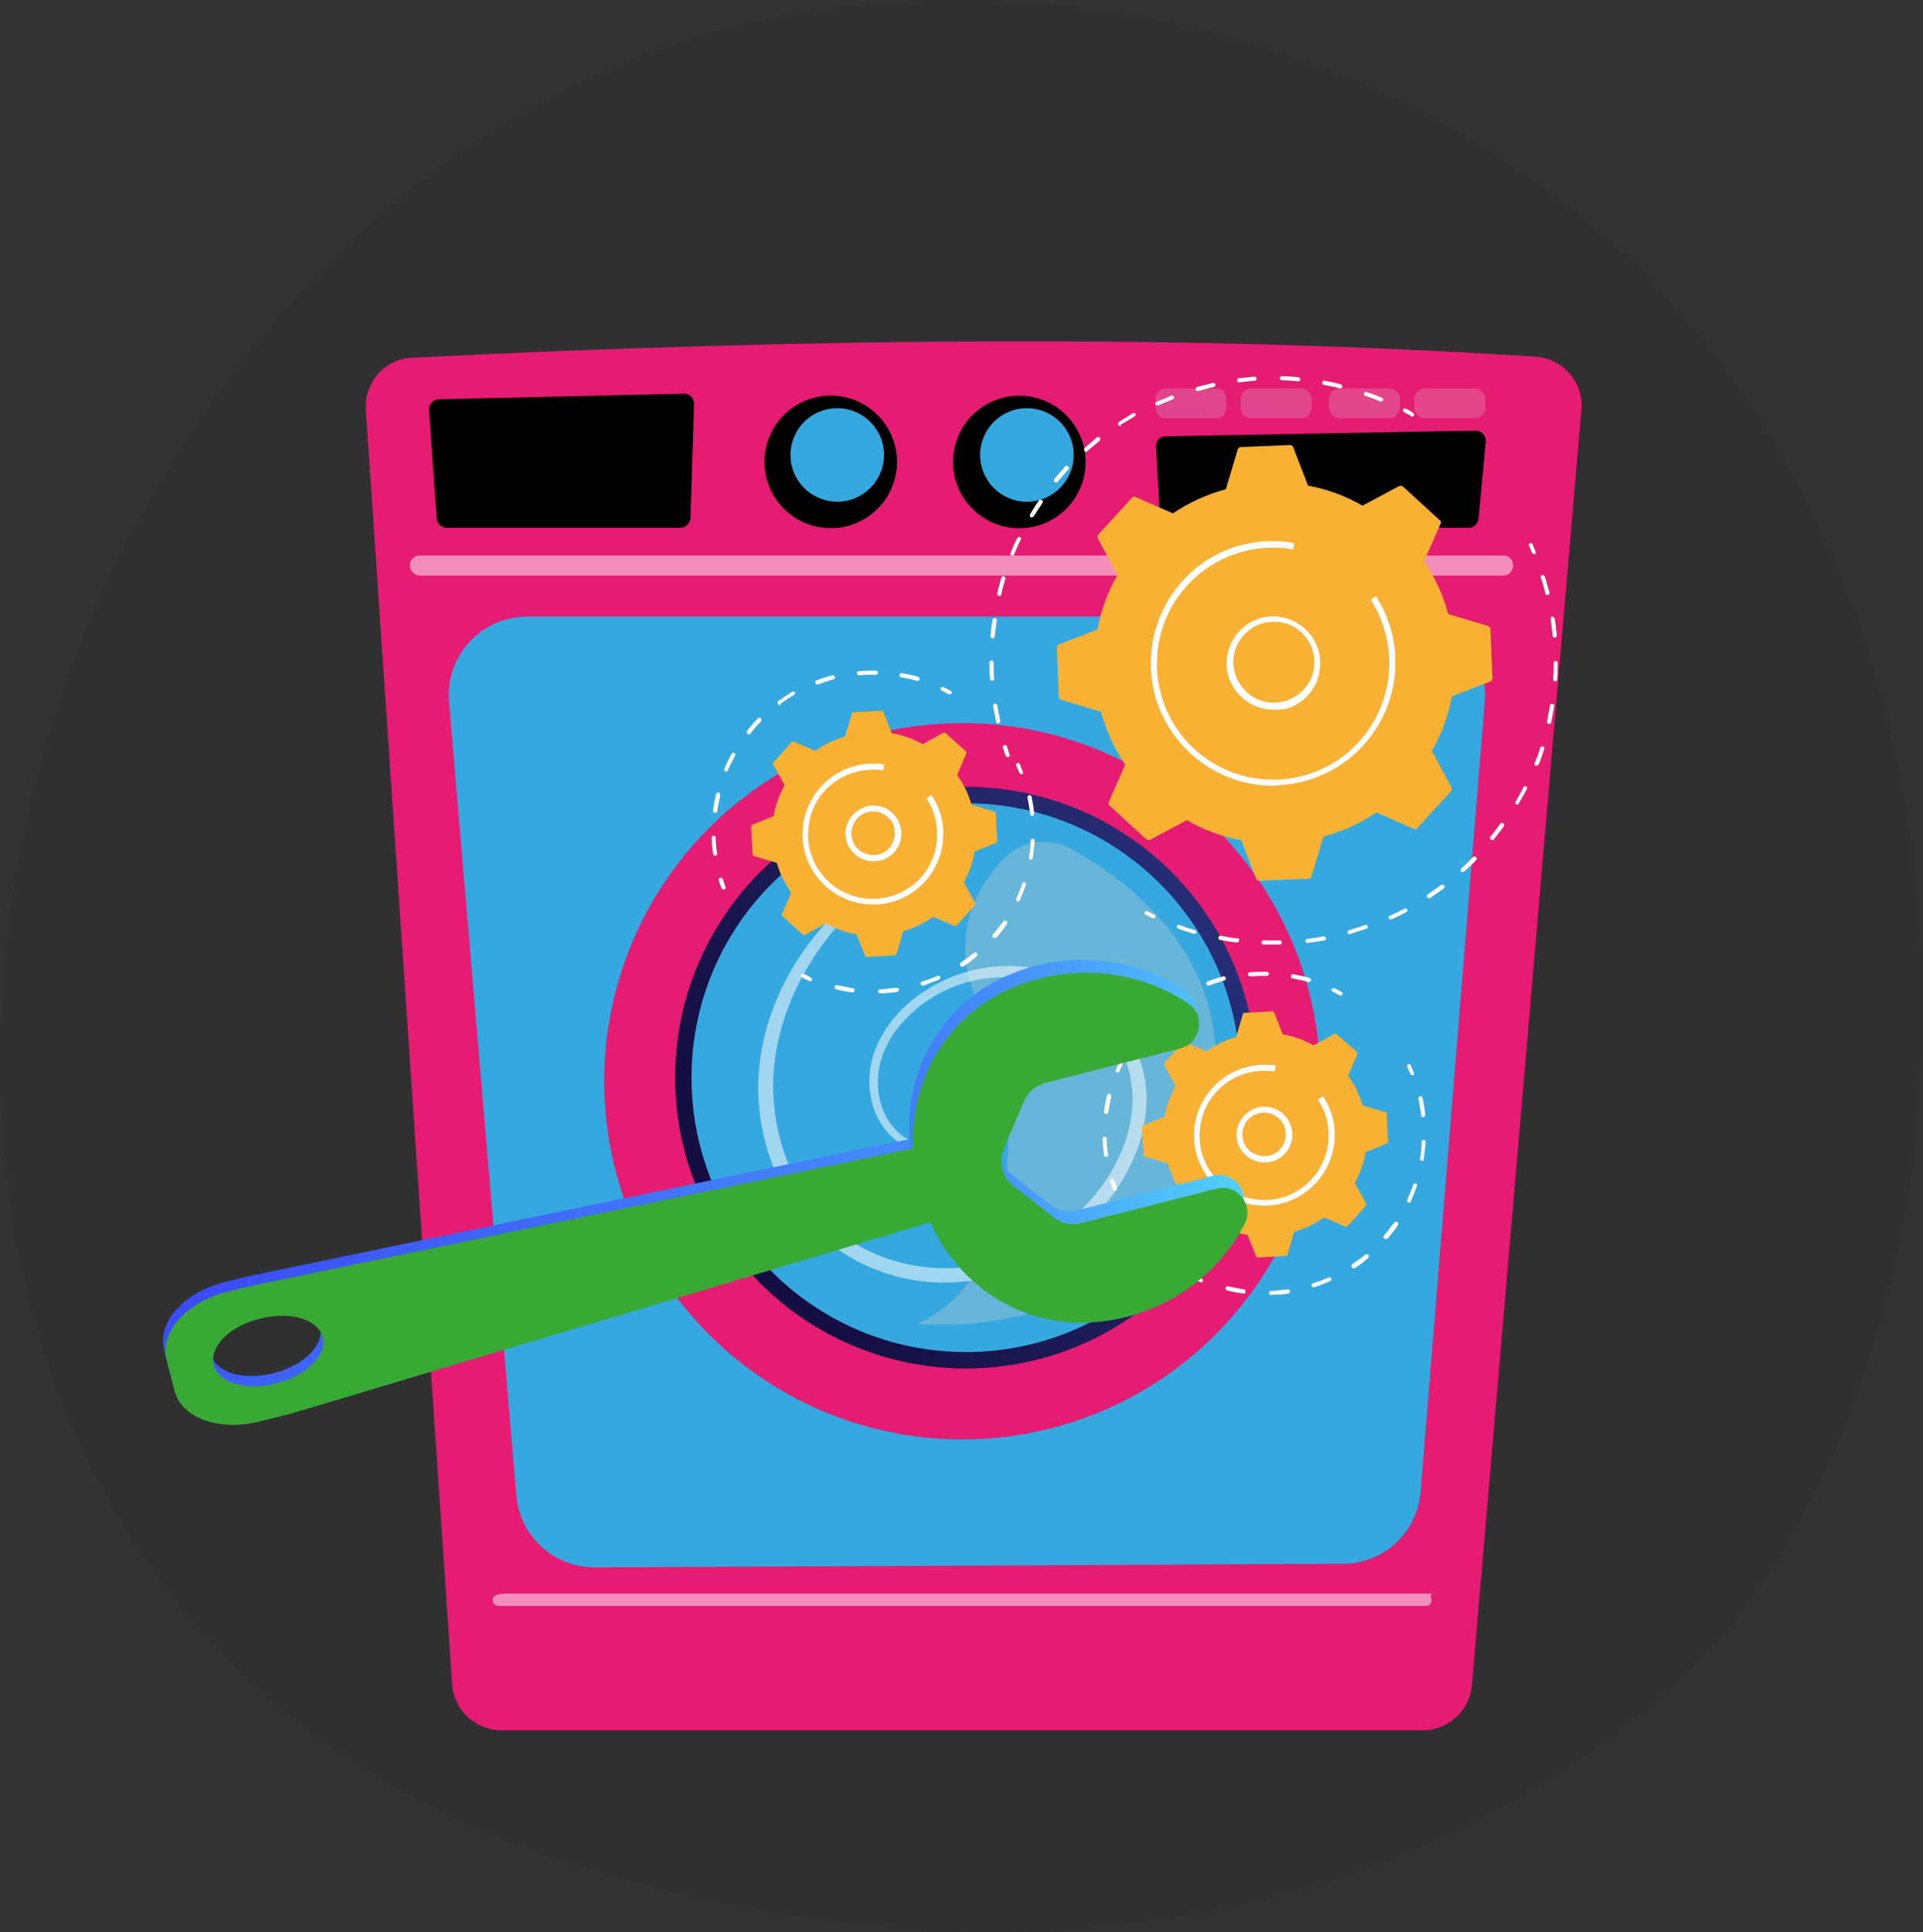 <?xml version="1.0" encoding="utf-8"?>
<!-- Generator: Adobe Illustrator 24.1.1, SVG Export Plug-In . SVG Version: 6.00 Build 0)  -->
<svg version="1.1" id="Layer_1" xmlns="http://www.w3.org/2000/svg" xmlns:xlink="http://www.w3.org/1999/xlink" x="0px" y="0px"
	 viewBox="0 0 374.3 376" style="enable-background:new 0 0 374.3 376;" xml:space="preserve">
<rect x="0" y="0" width="374.3" height="376" fill="#333333" stroke="none"/>
<style type="text/css">
	.st0{fill:#35A8E0;}
	.st1{fill:#39A935;}
	.st2{fill:#F8B133;}
	.st3{fill:#E61B72;}
	.st4{fill:#61B460;}
	.st5{fill:#D9D9D9;}
	.st6{fill:#1D1D1B;}
	.st7{fill:#F99A03;}
	.st8{opacity:0.63;fill:#35A8E0;}
	.st9{opacity:7.000000e-02;}
	.st10{fill:#C94584;}
	.st11{fill:#288C22;}
	.st12{fill:#44913C;}
	.st13{fill:url(#SVGID_1_);}
	.st14{opacity:0.42;fill:#FFFFFF;}
	.st15{fill:url(#SVGID_2_);}
	.st16{fill:url(#SVGID_3_);}
	.st17{fill:url(#SVGID_4_);}
	.st18{fill:url(#SVGID_5_);}
	.st19{fill:url(#SVGID_6_);}
	.st20{fill:url(#SVGID_7_);}
	.st21{fill:#FFFFFF;}
	.st22{fill:url(#SVGID_8_);}
	.st23{fill:url(#SVGID_9_);}
	.st24{fill:url(#SVGID_10_);}
	.st25{fill:url(#SVGID_11_);}
	.st26{fill:url(#SVGID_12_);}
	.st27{fill:url(#SVGID_13_);}
	.st28{fill:url(#SVGID_14_);}
	.st29{fill:url(#SVGID_15_);}
	.st30{fill:url(#SVGID_16_);}
	.st31{opacity:0.63;}
	.st32{opacity:0.71;}
	.st33{opacity:0.6;}
	.st34{opacity:0.5;}
	.st35{opacity:0.57;fill:#FFFFFF;}
	.st36{fill:#EAC4F9;}
	.st37{opacity:0.6;fill:#FFFFFF;}
	.st38{fill:#A52B6B;}
	.st39{opacity:0.84;}
	.st40{opacity:0.83;}
	.st41{opacity:0.64;fill:#FFFFFF;}
	.st42{opacity:0.64;}
	.st43{fill:#208CB7;}
	.st44{opacity:0.78;fill:#FFFFFF;}
	.st45{fill:url(#SVGID_17_);}
	.st46{opacity:0.3;}
	.st47{opacity:0.56;fill:#FFFFFF;}
	.st48{fill:url(#SVGID_18_);}
	.st49{fill:url(#SVGID_19_);}
	.st50{fill:url(#SVGID_20_);}
	.st51{fill:url(#SVGID_21_);}
	.st52{fill:#1ECCF4;}
	.st53{opacity:0.24;fill:#FFFFFF;}
	.st54{opacity:0.68;}
	.st55{fill:url(#SVGID_22_);}
	.st56{fill:#BA0F61;}
	.st57{clip-path:url(#SVGID_24_);fill:#F99A03;}
	.st58{opacity:0.85;}
	.st59{opacity:0.86;}
	.st60{opacity:0.88;}
	.st61{opacity:0.89;}
	.st62{stroke:#000000;stroke-miterlimit:10;}
	.st63{opacity:0.19;fill:#FFFFFF;}
	.st64{fill:#BA0F61;stroke:#000000;stroke-miterlimit:10;}
	.st65{fill:#7ECDED;}
	.st66{clip-path:url(#SVGID_26_);}
	.st67{opacity:0.5;fill:#FFFFFF;}
	.st68{clip-path:url(#SVGID_28_);}
	.st69{fill:none;stroke:#000000;stroke-width:3;stroke-miterlimit:10;}
	.st70{opacity:0.63;fill:#84BDD3;}
	.st71{fill:url(#SVGID_29_);}
	.st72{fill:#2A2A56;}
	.st73{fill:url(#SVGID_30_);}
	.st74{fill:url(#SVGID_31_);}
	.st75{fill:url(#SVGID_32_);}
	.st76{fill:url(#SVGID_33_);}
	.st77{fill:url(#SVGID_34_);}
	.st78{fill:url(#SVGID_35_);}
	.st79{fill:url(#SVGID_36_);}
	.st80{fill:url(#SVGID_37_);}
	.st81{fill:url(#SVGID_38_);}
	.st82{fill:url(#SVGID_39_);}
	.st83{fill:url(#SVGID_40_);}
	.st84{fill:url(#SVGID_41_);}
	.st85{fill:url(#SVGID_42_);}
	.st86{fill:url(#SVGID_43_);}
	.st87{fill:url(#SVGID_44_);}
	.st88{fill:url(#SVGID_45_);}
	.st89{fill:url(#SVGID_46_);}
	.st90{fill:url(#SVGID_47_);}
	.st91{fill:url(#SVGID_48_);}
	.st92{fill:url(#SVGID_49_);}
	.st93{fill:url(#SVGID_50_);}
	.st94{fill:url(#SVGID_51_);}
	.st95{fill:url(#SVGID_52_);}
	.st96{fill:url(#SVGID_53_);}
	.st97{fill:url(#SVGID_54_);}
	.st98{fill:url(#SVGID_55_);}
	.st99{fill:url(#SVGID_56_);}
	.st100{fill:url(#SVGID_57_);}
	.st101{opacity:0.4;fill:#FFFFFF;}
	.st102{opacity:0.72;}
	.st103{opacity:0.49;}
	.st104{opacity:0.39;}
	.st105{fill:#232323;}
	.st106{fill:#353535;}
	.st107{opacity:0.3;fill:#FFFFFF;}
	.st108{fill:url(#SVGID_58_);}
	.st109{fill:#2B8426;}
	.st110{fill:url(#SVGID_59_);}
	.st111{fill:url(#SVGID_60_);}
	.st112{fill:url(#SVGID_61_);}
	.st113{fill:url(#SVGID_62_);}
	.st114{fill:url(#SVGID_63_);}
	.st115{fill:url(#SVGID_64_);}
	.st116{fill:url(#SVGID_65_);}
	.st117{fill:url(#SVGID_66_);}
	.st118{fill:url(#SVGID_67_);}
	.st119{opacity:0.8;fill:#FFFFFF;}
	.st120{opacity:0.76;}
	.st121{opacity:0.2;fill:#FFFFFF;}
	.st122{fill:url(#SVGID_68_);}
	.st123{fill:url(#SVGID_69_);}
	.st124{fill:url(#SVGID_70_);}
	.st125{fill:url(#SVGID_71_);}
	.st126{fill:url(#SVGID_72_);}
	.st127{fill:url(#SVGID_73_);}
	.st128{fill:url(#SVGID_74_);}
	.st129{fill:url(#SVGID_75_);}
	.st130{fill:url(#SVGID_76_);}
	.st131{opacity:0.53;fill:#FFFFFF;}
	.st132{fill:url(#SVGID_77_);}
	.st133{fill:url(#SVGID_78_);}
	.st134{opacity:0.22;fill:#FFFFFF;}
	.st135{fill:#66BDEC;}
	.st136{opacity:0.66;}
	.st137{fill:#FAD899;}
	.st138{fill:#184666;}
	.st139{fill:#F59F7B;}
	.st140{fill:#77BAE5;}
	.st141{fill:#427FC4;}
	.st142{fill:none;stroke:#427FC4;stroke-width:0.25;stroke-miterlimit:10;}
	.st143{fill:#2D6DAD;}
	.st144{fill:#ED6773;}
	.st145{fill:#E35365;}
	.st146{fill:#157774;}
	.st147{opacity:0.6;fill:#199798;}
	.st148{fill:#E5E5E5;}
	.st149{fill:#199798;}
	.st150{opacity:0.66;fill:#157774;}
	.st151{fill:#154A7F;}
	.st152{fill:#2C64B0;}
	.st153{fill:#E5A961;}
	.st154{fill:#FFCA85;}
	.st155{opacity:0.24;fill:url(#SVGID_79_);}
	.st156{fill:#ED616E;}
	.st157{opacity:0.48;fill:url(#SVGID_80_);}
	.st158{fill:#F7931E;}
	.st159{fill:#D84E5F;}
	.st160{fill:url(#SVGID_81_);}
	.st161{fill:url(#SVGID_82_);}
	.st162{fill:url(#SVGID_83_);}
	.st163{fill:url(#SVGID_84_);}
	.st164{fill:url(#SVGID_85_);}
	.st165{fill:url(#SVGID_86_);}
	.st166{fill:url(#SVGID_87_);}
	.st167{fill:url(#SVGID_88_);}
	.st168{fill:url(#SVGID_89_);}
	.st169{fill:url(#SVGID_90_);}
	.st170{fill:url(#SVGID_91_);}
	.st171{fill:url(#SVGID_92_);}
	.st172{fill:url(#SVGID_93_);}
	.st173{fill:url(#SVGID_94_);}
	.st174{fill:url(#SVGID_95_);}
	.st175{fill:url(#SVGID_96_);}
	.st176{fill:url(#SVGID_97_);}
	.st177{fill:url(#SVGID_98_);}
	.st178{fill:url(#SVGID_99_);}
	.st179{fill:url(#SVGID_100_);}
	.st180{fill:url(#SVGID_101_);}
	.st181{fill:url(#SVGID_102_);}
	.st182{fill:url(#SVGID_103_);}
	.st183{fill:url(#SVGID_104_);}
	.st184{fill:url(#SVGID_105_);}
	.st185{fill:url(#SVGID_106_);}
	.st186{fill:url(#SVGID_107_);}
	.st187{fill:url(#SVGID_108_);}
	.st188{fill:url(#SVGID_109_);}
	.st189{fill:url(#SVGID_110_);}
	.st190{fill:url(#SVGID_111_);}
	.st191{fill:url(#SVGID_112_);}
	.st192{fill:url(#SVGID_113_);}
	.st193{fill:url(#SVGID_114_);}
	.st194{fill:url(#SVGID_115_);}
	.st195{fill:url(#SVGID_116_);}
	.st196{fill:url(#SVGID_117_);}
	.st197{fill:url(#SVGID_118_);}
	.st198{fill:url(#SVGID_119_);}
	.st199{fill:url(#SVGID_120_);}
	.st200{fill:url(#SVGID_121_);}
	.st201{fill:url(#SVGID_122_);}
	.st202{fill:url(#SVGID_123_);}
	.st203{fill:url(#SVGID_124_);}
	.st204{fill:url(#SVGID_125_);}
	.st205{fill:url(#SVGID_126_);}
	.st206{fill:url(#SVGID_127_);}
	.st207{fill:url(#SVGID_128_);}
	.st208{fill:url(#SVGID_129_);}
	.st209{fill:url(#SVGID_130_);}
	.st210{opacity:0.24;fill:url(#SVGID_131_);}
	.st211{opacity:0.48;fill:url(#SVGID_132_);}
	.st212{opacity:0.3;fill:#413569;}
	.st213{fill:#FFFCFF;}
	.st214{fill:#8C8193;}
	.st215{fill:#D1CDD3;}
	.st216{fill:#ABDE91;}
	.st217{fill:#2B5434;}
	.st218{opacity:0.63;fill:#8C8C8C;}
	.st219{fill:#616161;}
	.st220{fill:#B8B8B8;}
	.st221{fill:#747474;}
	.st222{fill:#7B7B7B;}
	.st223{fill:#626262;}
	.st224{fill:#717171;}
	.st225{fill:url(#SVGID_133_);}
	.st226{fill:url(#SVGID_134_);}
	.st227{fill:url(#SVGID_135_);}
	.st228{fill:url(#SVGID_136_);}
	.st229{fill:url(#SVGID_137_);}
	.st230{fill:url(#SVGID_138_);}
	.st231{fill:url(#SVGID_139_);}
	.st232{fill:#A6A6A6;}
	.st233{fill:url(#SVGID_140_);}
	.st234{fill:#8C8C8C;}
	.st235{fill:#D5D5D5;}
	.st236{fill:#575757;}
	.st237{fill:#707070;}
	.st238{fill:url(#SVGID_141_);}
	.st239{fill:url(#SVGID_142_);}
	.st240{fill:url(#SVGID_143_);}
	.st241{fill:url(#SVGID_144_);}
	.st242{fill:url(#SVGID_145_);}
	.st243{fill:#B9B9B9;}
	.st244{opacity:0.63;fill:#AEAEAE;}
	.st245{fill:url(#SVGID_146_);}
	.st246{fill:#2F2F2F;}
	.st247{fill:url(#SVGID_147_);}
	.st248{fill:url(#SVGID_148_);}
	.st249{fill:url(#SVGID_149_);}
	.st250{fill:url(#SVGID_150_);}
	.st251{fill:url(#SVGID_151_);}
	.st252{fill:url(#SVGID_152_);}
	.st253{fill:url(#SVGID_153_);}
	.st254{fill:url(#SVGID_154_);}
	.st255{fill:url(#SVGID_155_);}
	.st256{fill:url(#SVGID_156_);}
	.st257{fill:url(#SVGID_157_);}
	.st258{fill:url(#SVGID_158_);}
	.st259{fill:url(#SVGID_159_);}
	.st260{fill:url(#SVGID_160_);}
	.st261{fill:url(#SVGID_161_);}
	.st262{fill:url(#SVGID_162_);}
	.st263{fill:url(#SVGID_163_);}
	.st264{fill:url(#SVGID_164_);}
	.st265{fill:url(#SVGID_165_);}
	.st266{fill:url(#SVGID_166_);}
	.st267{fill:url(#SVGID_167_);}
	.st268{fill:url(#SVGID_168_);}
	.st269{fill:url(#SVGID_169_);}
	.st270{fill:url(#SVGID_170_);}
	.st271{fill:url(#SVGID_171_);}
	.st272{fill:url(#SVGID_172_);}
	.st273{fill:url(#SVGID_173_);}
	.st274{fill:url(#SVGID_174_);}
	.st275{fill:#9C9C9C;}
	.st276{fill:url(#SVGID_175_);}
	.st277{fill:#5F5F5F;}
	.st278{fill:url(#SVGID_176_);}
	.st279{fill:url(#SVGID_177_);}
	.st280{fill:url(#SVGID_178_);}
	.st281{fill:url(#SVGID_179_);}
	.st282{fill:url(#SVGID_180_);}
	.st283{fill:url(#SVGID_181_);}
	.st284{fill:url(#SVGID_182_);}
	.st285{fill:url(#SVGID_183_);}
	.st286{fill:url(#SVGID_184_);}
	.st287{fill:url(#SVGID_185_);}
	.st288{fill:url(#SVGID_186_);}
	.st289{fill:url(#SVGID_187_);}
	.st290{fill:url(#SVGID_188_);}
	.st291{fill:url(#SVGID_189_);}
	.st292{fill:url(#SVGID_190_);}
	.st293{fill:url(#SVGID_191_);}
	.st294{fill:url(#SVGID_192_);}
	.st295{fill:url(#SVGID_193_);}
	.st296{fill:url(#SVGID_194_);}
	.st297{fill:url(#SVGID_195_);}
	.st298{fill:#A8A8A8;}
	.st299{fill:#DBDBDB;}
	.st300{fill:#3C3C3C;}
	.st301{fill:#B5B5B5;}
	.st302{fill:#ABABAB;}
	.st303{fill:none;stroke:#747474;stroke-width:0.25;stroke-miterlimit:10;}
	.st304{fill:#919191;}
	.st305{fill:#808080;}
	.st306{fill:#595959;}
	.st307{opacity:0.6;fill:#717171;}
	.st308{opacity:0.66;fill:#595959;}
	.st309{fill:#404040;}
	.st310{fill:#5C5C5C;}
	.st311{fill:#B3B3B3;}
	.st312{fill:#D2D2D2;}
	.st313{opacity:0.24;fill:url(#SVGID_196_);}
	.st314{opacity:0.48;fill:url(#SVGID_197_);}
	.st315{fill:#A4A4A4;}
	.st316{fill:#797979;}
	.st317{fill:url(#SVGID_198_);}
	.st318{fill:url(#SVGID_199_);}
	.st319{fill:url(#SVGID_200_);}
	.st320{fill:url(#SVGID_201_);}
	.st321{fill:none;stroke:#FFFFFF;stroke-width:5;stroke-miterlimit:10;}
	.st322{fill:none;stroke:#FFFFFF;stroke-width:5;stroke-miterlimit:10;stroke-dasharray:17.987,17.987;}
	.st323{fill:url(#SVGID_202_);}
	.st324{fill:url(#SVGID_203_);}
	.st325{fill:url(#SVGID_204_);}
	.st326{fill:url(#SVGID_205_);}
</style>
<g>
	<path class="st9" d="M330.9,323.1c-7.7,8.1-15,13.3-20.7,17.4c-67.5,48.5-147.4,34.3-164.4,30.9c-25.1-5.1-73.6-14.9-108.6-56.2
		c-53-62.4-44.8-160.6-3.6-225.4C41,78,80.8,12.1,161.5,1.6c48.9-6.4,105.9,6.5,147.1,41.1C395.3,115.2,389.1,261.8,330.9,323.1z"/>
	<g>
		<path class="st3" d="M71.2,79.7l16.8,248c0.3,5,4.5,9,9.6,9h179.3c5,0,9.2-3.8,9.6-8.8l21.3-248.1c0.5-5.4-3.6-10.1-9-10.4
			c-66.6-4.3-140.2-3.7-218.4,0.2C75,69.7,70.9,74.3,71.2,79.7z"/>
		<path class="st0" d="M102.6,120h171.2c8.9,0,15.9,7.6,15.2,16.5l-12.5,153.8c-0.6,7.9-7.2,14-15.1,14L115.8,305
			c-8,0-14.6-6-15.3-14L87.4,136.6C86.6,127.7,93.6,120,102.6,120z"/>
		<path class="st67" d="M292.6,112H81.7c-0.8,0-1.5-0.5-1.8-1.3l0,0c-0.5-1.3,0.5-2.6,1.8-2.6h210.9c1.5,0,2.5,1.7,1.6,3l0,0
			C293.9,111.7,293.3,112,292.6,112z"/>
		<path d="M83.5,79.8l1.5,21.1c0.1,1,0.9,1.8,2,1.8h45.4c1.1,0,1.9-0.8,2-1.9l0.7-22.2c0-1.1-0.9-2-2-2l-47.6,1.1
			C84.3,77.7,83.4,78.7,83.5,79.8z"/>
		<path d="M225,87l0.8,13.9c0.1,1,0.9,1.8,2,1.8h58c1.1,0,1.9-0.8,2-1.9l1.4-15c0-1.1-0.9-2-2-2l-60.2,1.1
			C225.7,84.9,224.9,85.9,225,87z"/>
		<ellipse transform="matrix(0.16 -0.987 0.987 0.16 47.092 235.096)" cx="161.7" cy="89.9" rx="12.9" ry="12.9"/>
		<ellipse transform="matrix(0.987 -0.16 0.16 0.987 -12.078 27.259)" class="st0" cx="163" cy="88.5" rx="9.1" ry="9.1"/>
		<circle cx="198.4" cy="89.9" r="12.9"/>
		
			<ellipse transform="matrix(0.997 -8.248017e-02 8.248017e-02 0.997 -6.622 16.779)" class="st0" cx="199.8" cy="88.5" rx="9.1" ry="9.1"/>
		<linearGradient id="SVGID_1_" gradientUnits="userSpaceOnUse" x1="213.103" y1="198.051" x2="236.797" y2="46.653">
			<stop  offset="0" style="stop-color:#A737D5"/>
			<stop  offset="1" style="stop-color:#EF497A"/>
		</linearGradient>
		<path class="st13" d="M236.7,81.4h-9.8c-1.1,0-2-0.9-2-2v-1.8c0-1.1,0.9-2,2-2h9.8c1.1,0,2,0.9,2,2v1.8
			C238.7,80.5,237.8,81.4,236.7,81.4z"/>
		<linearGradient id="SVGID_2_" gradientUnits="userSpaceOnUse" x1="229.328" y1="200.639" x2="253.022" y2="49.242">
			<stop  offset="0" style="stop-color:#A737D5"/>
			<stop  offset="1" style="stop-color:#EF497A"/>
		</linearGradient>
		<path class="st15" d="M253.3,81.4h-9.8c-1.1,0-2-0.9-2-2v-1.8c0-1.1,0.9-2,2-2h9.8c1.1,0,2,0.9,2,2v1.8
			C255.3,80.5,254.4,81.4,253.3,81.4z"/>
		<linearGradient id="SVGID_3_" gradientUnits="userSpaceOnUse" x1="246.055" y1="203.307" x2="269.748" y2="51.909">
			<stop  offset="0" style="stop-color:#A737D5"/>
			<stop  offset="1" style="stop-color:#EF497A"/>
		</linearGradient>
		<path class="st16" d="M270.5,81.4h-9.8c-1.1,0-2-0.9-2-2v-1.8c0-1.1,0.9-2,2-2h9.8c1.1,0,2,0.9,2,2v1.8
			C272.4,80.5,271.6,81.4,270.5,81.4z"/>
		<linearGradient id="SVGID_4_" gradientUnits="userSpaceOnUse" x1="262.28" y1="205.895" x2="285.973" y2="54.498">
			<stop  offset="0" style="stop-color:#A737D5"/>
			<stop  offset="1" style="stop-color:#EF497A"/>
		</linearGradient>
		<path class="st17" d="M287.1,81.4h-9.8c-1.1,0-2-0.9-2-2v-1.8c0-1.1,0.9-2,2-2h9.8c1.1,0,2,0.9,2,2v1.8
			C289.1,80.5,288.2,81.4,287.1,81.4z"/>
		<path class="st67" d="M277.6,312.5H97.1c-0.7,0-1.2-0.5-1.2-1.2l0,0c0-0.7,0.5-1.2,3-1.2h180.4c-1.2,0-0.7,0.5-0.7,1.2l0,0
			C278.8,311.9,278.2,312.5,277.6,312.5z"/>
		<g>
			<circle class="st3" cx="187.3" cy="210.4" r="69.7"/>
			<linearGradient id="SVGID_5_" gradientUnits="userSpaceOnUse" x1="258.406" y1="169.301" x2="147.281" y2="233.126">
				<stop  offset="0" style="stop-color:#2B3582"/>
				<stop  offset="1" style="stop-color:#150E42"/>
			</linearGradient>
			<circle class="st18" cx="188" cy="209.7" r="56.6"/>
			<circle class="st0" cx="188" cy="209.7" r="53.4"/>
			<path class="st70" d="M208.7,165.3c-4.3-2.4-9.7-1.9-13.1,1.6c-5.4,5.5-11.3,15.3-5,28.9c9.6,20.4,7.7,53.2-12.1,61.8
				c0,0,48,5.5,57.2-40.7C241.8,186.8,219.3,171.3,208.7,165.3z"/>
		</g>
		<path class="st131" d="M179.3,169.2c-1.5,0-2.9,0.4-4.3,1c-1.4,0.6-2.6,1.3-3.9,2.2c-1.2,0.9-2.4,1.9-3.4,2.9
			c-1.1,1-2.2,2.1-3.2,3.2c-4.1,4.4-7.5,9.4-10,14.9c-2.4,5.4-3.9,11.3-4,17.2c-0.1,5.9,1.1,11.8,3.5,17.2c2.5,5.3,6.2,10,11.1,13.3
			c4.8,3.3,10.6,5.2,16.5,5.6c2.9,0.2,5.9,0,8.8-0.5c2.9-0.6,5.7-1.4,8.4-2.7c5.4-2.4,10.2-6.1,14-10.6c3.8-4.5,6.6-9.9,7.4-15.7
			c0.4-2.9,0.3-5.8-0.4-8.6c-0.4-1.4-0.8-2.8-1.4-4.1c-0.3-0.7-0.7-1.3-1-1.9c-0.4-0.6-0.7-1.3-1.2-1.8c-3.3-4.8-8.3-8.4-14-9.9
			c-5.7-1.4-11.9-0.9-17.3,1.4c-1.4,0.6-2.7,1.3-3.9,2.1c-1.3,0.8-2.4,1.7-3.5,2.7c-2.2,2-4,4.3-5.2,7c-1.2,2.6-1.7,5.6-1.3,8.5
			c0.4,2.9,1.6,5.6,3.7,7.6c2.1,2,5,3,7.9,3c2.9,0,5.9-1,8.1-2.8c1.1-0.9,2.1-2.1,2.6-3.4c0.6-1.3,0.6-2.8,0.2-4.2
			c-0.4-1.3-1.5-2.5-2.8-2.8c-1.3-0.4-2.9,0-3.8,1.1c-0.1,0.1-0.3,0.2-0.5,0.1c-0.1-0.1-0.2-0.3-0.1-0.5c0.5-0.7,1.2-1.2,2-1.4
			c0.8-0.2,1.6-0.3,2.5-0.1c0.8,0.2,1.6,0.6,2.2,1.2c0.6,0.6,1,1.3,1.3,2.1c0.6,1.5,0.5,3.3-0.1,4.8c-0.6,1.5-1.6,2.8-2.8,3.9
			c-2.4,2.1-5.6,3.2-8.8,3.3c-3.2,0.1-6.5-1-8.9-3.2c-2.4-2.2-3.9-5.3-4.3-8.5c-0.5-3.2,0-6.5,1.3-9.4c1.3-2.9,3.2-5.5,5.6-7.7
			c1.2-1.1,2.4-2.1,3.8-2.9c1.3-0.9,2.7-1.6,4.2-2.3c5.8-2.6,12.4-3.2,18.6-1.8c6.2,1.5,11.8,5.4,15.5,10.6c0.5,0.6,0.9,1.3,1.3,2
			c0.4,0.7,0.8,1.4,1.1,2.1c0.7,1.4,1.2,3,1.6,4.5c0.8,3.1,1,6.4,0.5,9.6c-0.4,3.2-1.4,6.3-2.8,9.1c-1.4,2.9-3.1,5.6-5.2,8
			c-4.1,4.9-9.2,8.7-15,11.4c-2.9,1.3-5.9,2.3-9,2.9c-3.1,0.6-6.3,0.8-9.5,0.6c-6.3-0.4-12.6-2.5-17.9-6.1
			c-5.3-3.5-9.6-8.7-12.2-14.5c-2.6-5.8-3.9-12.2-3.7-18.5c0.2-6.3,1.9-12.6,4.6-18.2c2.7-5.6,6.5-10.7,10.9-15.1
			c1.1-1.1,2.3-2.1,3.5-3.1c1.2-1,2.4-2,3.7-2.8c1.3-0.8,2.7-1.6,4.2-2.1c1.5-0.5,3.1-0.8,4.7-0.7c0.2,0,0.3,0.2,0.3,0.3
			C179.6,169,179.5,169.2,179.3,169.2L179.3,169.2z"/>
	</g>
	<g>
		<g>
			<path class="st21" d="M298.6,107.8c-0.2,0-0.3-0.1-0.4-0.2c-0.2-0.5-0.4-1-0.6-1.4c-0.1-0.2,0-0.4,0.2-0.5c0.2-0.1,0.4,0,0.5,0.2
				c0.2,0.5,0.4,1,0.6,1.5c0.1,0.2,0,0.4-0.2,0.5C298.7,107.8,298.6,107.8,298.6,107.8z"/>
			<path class="st21" d="M247.8,183.8c-0.6,0-1.2,0-1.9,0c-0.2,0-0.4-0.2-0.4-0.4c0-0.2,0.2-0.4,0.4-0.4c1,0,2.1,0,3.2,0
				c0.2,0,0.4,0.2,0.4,0.4c0,0.2-0.2,0.4-0.4,0.4C248.8,183.8,248.3,183.8,247.8,183.8z M254.5,183.5c-0.2,0-0.4-0.1-0.4-0.4
				c0-0.2,0.1-0.4,0.3-0.4c1.1-0.1,2.1-0.3,3.2-0.5c0.2,0,0.4,0.1,0.5,0.3c0,0.2-0.1,0.4-0.3,0.5
				C256.6,183.2,255.6,183.3,254.5,183.5C254.5,183.4,254.5,183.5,254.5,183.5z M240.8,183.4C240.8,183.4,240.8,183.4,240.8,183.4
				c-1.1-0.1-2.2-0.3-3.3-0.5c-0.2,0-0.4-0.2-0.3-0.5c0-0.2,0.2-0.4,0.5-0.3c1,0.2,2.1,0.4,3.2,0.5c0.2,0,0.4,0.2,0.3,0.4
				C241.2,183.2,241,183.4,240.8,183.4z M262.7,181.8c-0.2,0-0.3-0.1-0.4-0.3c-0.1-0.2,0.1-0.4,0.3-0.5c1-0.3,2-0.6,3.1-1
				c0.2-0.1,0.4,0,0.5,0.2c0.1,0.2,0,0.4-0.2,0.5c-1,0.3-2.1,0.7-3.1,1C262.8,181.8,262.8,181.8,262.7,181.8z M232.5,181.7
				c0,0-0.1,0-0.1,0c-1-0.3-2.1-0.6-3.1-1c-0.2-0.1-0.3-0.3-0.2-0.5c0.1-0.2,0.3-0.3,0.5-0.2c1,0.4,2,0.7,3,1
				c0.2,0.1,0.3,0.3,0.3,0.5C232.9,181.5,232.7,181.7,232.5,181.7z M270.7,178.9c-0.2,0-0.3-0.1-0.4-0.2c-0.1-0.2,0-0.4,0.2-0.5
				c1-0.4,1.9-0.9,2.9-1.4c0.2-0.1,0.4,0,0.5,0.2c0.1,0.2,0,0.4-0.2,0.5c-1,0.5-1.9,1-2.9,1.4C270.8,178.9,270.7,178.9,270.7,178.9z
				 M278.1,174.8c-0.1,0-0.3-0.1-0.3-0.2c-0.1-0.2-0.1-0.4,0.1-0.6c0.9-0.6,1.8-1.2,2.6-1.8c0.2-0.1,0.4-0.1,0.6,0.1
				c0.1,0.2,0.1,0.4-0.1,0.6c-0.9,0.6-1.8,1.3-2.7,1.9C278.2,174.8,278.1,174.8,278.1,174.8z M284.7,169.7c-0.1,0-0.2,0-0.3-0.1
				c-0.1-0.2-0.1-0.4,0-0.6c0.8-0.7,1.6-1.5,2.3-2.2c0.2-0.2,0.4-0.2,0.6,0c0.2,0.2,0.2,0.4,0,0.6c-0.8,0.8-1.5,1.5-2.3,2.2
				C284.9,169.6,284.8,169.7,284.7,169.7z M290.5,163.5c-0.1,0-0.2,0-0.3-0.1c-0.2-0.1-0.2-0.4-0.1-0.6c0.7-0.8,1.3-1.7,1.9-2.5
				c0.1-0.2,0.4-0.2,0.6-0.1c0.2,0.1,0.2,0.4,0.1,0.6c-0.6,0.9-1.3,1.7-2,2.6C290.8,163.5,290.6,163.5,290.5,163.5z M295.3,156.6
				c-0.1,0-0.1,0-0.2-0.1c-0.2-0.1-0.3-0.4-0.1-0.5c0.5-0.9,1.1-1.9,1.5-2.8c0.1-0.2,0.3-0.3,0.5-0.2c0.2,0.1,0.3,0.3,0.2,0.5
				c-0.5,1-1,1.9-1.6,2.8C295.6,156.5,295.5,156.6,295.3,156.6z M299,149c0,0-0.1,0-0.1,0c-0.2-0.1-0.3-0.3-0.2-0.5
				c0.4-1,0.8-2,1.1-3c0.1-0.2,0.3-0.3,0.5-0.3c0.2,0.1,0.3,0.3,0.3,0.5c-0.3,1-0.7,2.1-1.1,3.1C299.3,148.9,299.2,149,299,149z
				 M301.5,140.9C301.5,140.9,301.4,140.9,301.5,140.9c-0.3-0.1-0.4-0.3-0.4-0.5c0.2-1,0.4-2.1,0.6-3.1c0-0.2,0.2-0.4,0.5-0.3
				c0.2,0,0.4,0.2,0.3,0.5c-0.2,1.1-0.4,2.1-0.6,3.2C301.8,140.8,301.7,140.9,301.5,140.9z M302.7,132.6
				C302.7,132.6,302.7,132.6,302.7,132.6c-0.2,0-0.4-0.2-0.4-0.4c0.1-1.1,0.1-2.1,0.1-3.2c0-0.2,0.2-0.4,0.4-0.4c0,0,0,0,0,0
				c0.2,0,0.4,0.2,0.4,0.4c0,1.1,0,2.2-0.1,3.2C303.1,132.4,302.9,132.6,302.7,132.6z M302.6,124.1c-0.2,0-0.4-0.2-0.4-0.4
				c-0.1-1.1-0.2-2.1-0.4-3.2c0-0.2,0.1-0.4,0.3-0.5c0.2,0,0.4,0.1,0.5,0.3c0.2,1.1,0.3,2.1,0.4,3.2
				C303,123.9,302.9,124.1,302.6,124.1C302.6,124.1,302.6,124.1,302.6,124.1z M301.2,115.8c-0.2,0-0.3-0.1-0.4-0.3
				c-0.3-1-0.5-2.1-0.9-3.1c-0.1-0.2,0.1-0.4,0.3-0.5c0.2-0.1,0.4,0.1,0.5,0.3c0.3,1,0.6,2.1,0.9,3.1
				C301.7,115.5,301.5,115.7,301.2,115.8C301.3,115.8,301.3,115.8,301.2,115.8z"/>
			<path class="st21" d="M224.6,178.7c-0.1,0-0.1,0-0.2,0c-0.5-0.2-1-0.5-1.4-0.7c-0.2-0.1-0.3-0.3-0.2-0.5c0.1-0.2,0.3-0.3,0.5-0.2
				c0.5,0.2,0.9,0.5,1.4,0.7c0.2,0.1,0.3,0.3,0.2,0.5C224.9,178.6,224.7,178.7,224.6,178.7z"/>
		</g>
		<g>
			<path class="st21" d="M196.1,147.3c-0.2,0-0.3-0.1-0.4-0.3c-0.2-0.5-0.3-1-0.5-1.5c-0.1-0.2,0-0.4,0.3-0.5c0.2-0.1,0.4,0,0.5,0.3
				c0.2,0.5,0.3,1,0.5,1.5c0.1,0.2,0,0.4-0.2,0.5C196.2,147.3,196.2,147.3,196.1,147.3z"/>
			<path class="st21" d="M194.3,140.8c-0.2,0-0.3-0.1-0.4-0.3c-0.2-1-0.4-2.1-0.6-3.1c0-0.2,0.1-0.4,0.3-0.5c0.2,0,0.4,0.1,0.5,0.3
				c0.2,1,0.4,2.1,0.6,3.1C194.7,140.5,194.6,140.7,194.3,140.8C194.3,140.8,194.3,140.8,194.3,140.8z M193.1,132.5
				c-0.2,0-0.4-0.2-0.4-0.4c-0.1-1.1-0.1-2.1-0.1-3.2c0-0.2,0.2-0.4,0.4-0.4c0,0,0,0,0,0c0.2,0,0.4,0.2,0.4,0.4c0,1,0,2.1,0.1,3.1
				C193.5,132.3,193.4,132.5,193.1,132.5C193.1,132.5,193.1,132.5,193.1,132.5z M193.2,124.2C193.2,124.2,193.2,124.2,193.2,124.2
				c-0.3,0-0.4-0.2-0.4-0.4c0.1-1.1,0.2-2.1,0.4-3.2c0-0.2,0.2-0.4,0.5-0.3c0.2,0,0.4,0.2,0.3,0.5c-0.1,1-0.3,2.1-0.4,3.1
				C193.6,124.1,193.4,124.2,193.2,124.2z M194.5,116C194.5,116,194.5,116,194.5,116c-0.3-0.1-0.4-0.3-0.4-0.5
				c0.2-1,0.5-2.1,0.8-3.1c0.1-0.2,0.3-0.3,0.5-0.3c0.2,0.1,0.3,0.3,0.3,0.5c-0.3,1-0.6,2-0.8,3C194.9,115.9,194.7,116,194.5,116z
				 M197.1,108.1c-0.1,0-0.1,0-0.2,0c-0.2-0.1-0.3-0.3-0.2-0.5c0.4-1,0.8-2,1.3-2.9c0.1-0.2,0.3-0.3,0.5-0.2
				c0.2,0.1,0.3,0.3,0.2,0.5c-0.5,0.9-0.9,1.9-1.3,2.9C197.4,108,197.2,108.1,197.1,108.1z M200.8,100.7c-0.1,0-0.1,0-0.2-0.1
				c-0.2-0.1-0.2-0.4-0.1-0.5c0.5-0.9,1.1-1.8,1.7-2.7c0.1-0.2,0.4-0.2,0.6-0.1c0.2,0.1,0.2,0.4,0.1,0.6c-0.6,0.9-1.2,1.8-1.7,2.6
				C201.1,100.6,200.9,100.7,200.8,100.7z M205.6,93.9c-0.1,0-0.2,0-0.3-0.1c-0.2-0.1-0.2-0.4-0.1-0.6c0.7-0.8,1.4-1.6,2.1-2.4
				c0.1-0.2,0.4-0.2,0.6,0c0.2,0.2,0.2,0.4,0,0.6c-0.7,0.8-1.4,1.6-2.1,2.4C205.8,93.9,205.7,93.9,205.6,93.9z M211.4,87.9
				c-0.1,0-0.2,0-0.3-0.1c-0.1-0.2-0.1-0.4,0-0.6c0.8-0.7,1.6-1.4,2.4-2.1c0.2-0.1,0.4-0.1,0.6,0.1c0.1,0.2,0.1,0.4-0.1,0.6
				c-0.8,0.7-1.6,1.3-2.4,2C211.6,87.9,211.5,87.9,211.4,87.9z M218,82.9c-0.1,0-0.3-0.1-0.3-0.2c-0.1-0.2-0.1-0.4,0.1-0.6
				c0.9-0.6,1.8-1.1,2.7-1.7c0.2-0.1,0.4,0,0.5,0.1c0.1,0.2,0,0.4-0.1,0.5c-0.9,0.5-1.8,1.1-2.7,1.6C218.1,82.9,218.1,82.9,218,82.9
				z M225.3,78.9c-0.2,0-0.3-0.1-0.4-0.2c-0.1-0.2,0-0.4,0.2-0.5c1-0.4,2-0.8,2.9-1.2c0.2-0.1,0.4,0,0.5,0.2c0.1,0.2,0,0.4-0.2,0.5
				c-1,0.4-2,0.8-2.9,1.2C225.4,78.9,225.3,78.9,225.3,78.9z M268.8,78.1c-0.1,0-0.1,0-0.2,0c-1-0.4-2-0.8-2.9-1.1
				c-0.2-0.1-0.3-0.3-0.2-0.5c0.1-0.2,0.3-0.3,0.5-0.2c1,0.3,2,0.7,3,1.1c0.2,0.1,0.3,0.3,0.2,0.5C269.1,78.1,269,78.1,268.8,78.1z
				 M233.1,76.1c-0.2,0-0.3-0.1-0.4-0.3c-0.1-0.2,0.1-0.4,0.3-0.5c1-0.3,2.1-0.5,3.1-0.8c0.2,0,0.4,0.1,0.5,0.3
				c0,0.2-0.1,0.4-0.3,0.5c-1,0.2-2,0.5-3.1,0.8C233.1,76.1,233.1,76.1,233.1,76.1z M260.9,75.6C260.9,75.6,260.8,75.6,260.9,75.6
				c-1.1-0.3-2.1-0.5-3.2-0.7c-0.2,0-0.4-0.2-0.3-0.5c0-0.2,0.2-0.4,0.5-0.3c1,0.2,2.1,0.4,3.1,0.7c0.2,0.1,0.3,0.3,0.3,0.5
				C261.2,75.4,261.1,75.6,260.9,75.6z M241.2,74.4c-0.2,0-0.4-0.1-0.4-0.4c0-0.2,0.1-0.4,0.3-0.4c0.9-0.1,1.9-0.2,2.8-0.3l0.3,0
				c0.2,0,0.4,0.2,0.4,0.4c0,0.2-0.2,0.4-0.4,0.4l-0.3,0C243.1,74.2,242.2,74.3,241.2,74.4C241.3,74.4,241.2,74.4,241.2,74.4z
				 M252.7,74.2C252.7,74.2,252.7,74.2,252.7,74.2c-1.1-0.1-2.1-0.2-3.2-0.2c-0.2,0-0.4-0.2-0.4-0.4c0-0.2,0.2-0.4,0.4-0.4
				c1.1,0,2.1,0.1,3.2,0.2c0.2,0,0.4,0.2,0.4,0.4C253.1,74.1,252.9,74.2,252.7,74.2z"/>
			<path class="st21" d="M274.9,81.1c-0.1,0-0.1,0-0.2-0.1c-0.5-0.3-0.9-0.5-1.4-0.8c-0.2-0.1-0.3-0.3-0.2-0.5
				c0.1-0.2,0.3-0.3,0.5-0.2c0.5,0.2,0.9,0.5,1.4,0.8c0.2,0.1,0.3,0.4,0.2,0.5C275.2,81,275,81.1,274.9,81.1z"/>
		</g>
		<g>
			<path class="st2" d="M273.1,94.7c-0.2-0.2-0.5-0.2-0.8-0.1l-7.1,3.8c-3.3-1.9-6.8-3.2-10.6-3.9l-2.9-7.5
				c-0.1-0.3-0.4-0.4-0.6-0.4l-9.6,0.4c-0.3,0-0.5,0.2-0.6,0.5l-2.3,7.7c-3.7,1-7.2,2.6-10.3,4.7l-7.3-3.2c-0.3-0.1-0.6-0.1-0.7,0.2
				l-6.5,7.1c-0.2,0.2-0.2,0.5-0.1,0.8l3.8,7.1c-1.9,3.3-3.2,6.8-3.9,10.6l-7.5,2.9c-0.3,0.1-0.4,0.4-0.4,0.6l0.4,9.6
				c0,0.3,0.2,0.5,0.5,0.6l7.7,2.3c1,3.7,2.6,7.2,4.7,10.3l-3.2,7.3c-0.1,0.3-0.1,0.6,0.2,0.7l7.1,6.5c0.2,0.2,0.5,0.2,0.8,0.1
				l7.1-3.8c3.3,1.9,6.8,3.2,10.6,3.9l2.9,7.5c0.1,0.3,0.4,0.4,0.6,0.4l9.6-0.4c0.3,0,0.5-0.2,0.6-0.5l2.3-7.7
				c3.7-1,7.2-2.6,10.3-4.7l7.3,3.2c0.3,0.1,0.6,0.1,0.7-0.2l6.5-7.1c0.2-0.2,0.2-0.5,0.1-0.8l-3.8-7.1c1.9-3.3,3.2-6.8,3.9-10.6
				l7.5-2.9c0.3-0.1,0.4-0.4,0.4-0.6l-0.4-9.6c0-0.3-0.2-0.5-0.5-0.6l-7.7-2.3c-1-3.7-2.6-7.2-4.7-10.3l3.2-7.3
				c0.1-0.3,0.1-0.6-0.2-0.7L273.1,94.7z"/>
			<path class="st21" d="M247.9,138.1c-1.5,0-3-0.4-4.4-1.1c-2.1-1.2-3.7-3.1-4.4-5.4c-1.4-4.8,1.4-9.9,6.2-11.3
				c4.8-1.4,9.9,1.4,11.3,6.2c0.7,2.3,0.4,4.8-0.7,7c-1.2,2.1-3.1,3.7-5.4,4.4C249.7,138,248.8,138.1,247.9,138.1z M247.9,121
				c-0.8,0-1.5,0.1-2.2,0.3c-2,0.6-3.7,2-4.7,3.8c-1,1.9-1.2,4-0.6,6c0.6,2,2,3.7,3.8,4.7c1.9,1,4,1.2,6,0.6c2-0.6,3.7-2,4.7-3.8
				c1-1.9,1.2-4,0.6-6c-0.6-2-2-3.7-3.8-4.7C250.6,121.3,249.3,121,247.9,121z"/>
			<path class="st21" d="M247.8,152.9c-12.7,0-23.3-10.1-23.8-22.9c0-0.3,0-0.6,0-0.9c0-6,2.2-11.7,6.3-16.2
				c4.3-4.7,10.2-7.4,16.6-7.6l0,0c0.3,0,0.6,0,0.9,0l0,0c1.4,0,2.8,0.1,4.1,0.4l-0.2,1.2c-1.6-0.3-3.2-0.4-4.8-0.3
				c-6,0.2-11.6,2.8-15.7,7.2c-3.9,4.2-6,9.6-6,15.3c0,0.3,0,0.6,0,0.9c0.5,12.5,11,22.2,23.5,21.7c12.2-0.5,21.7-10.5,21.7-22.6
				c0-0.3,0-0.6,0-0.9c-0.2-4.1-1.4-8.1-3.6-11.5l1-0.7c2.3,3.6,3.7,7.8,3.8,12.1c0,0.3,0,0.6,0,0.9c0,12.7-10.1,23.3-22.9,23.8
				C248.4,152.9,248.1,152.9,247.8,152.9z"/>
		</g>
	</g>
	<g>
		<g>
			<path class="st21" d="M198.8,150.6c-0.2,0-0.3-0.1-0.4-0.2c-0.2-0.5-0.4-1-0.6-1.4c-0.1-0.2,0-0.4,0.2-0.5c0.2-0.1,0.4,0,0.5,0.2
				c0.2,0.5,0.4,1,0.6,1.5c0.1,0.2,0,0.4-0.2,0.5C198.9,150.6,198.8,150.6,198.8,150.6z"/>
			<path class="st21" d="M171.3,193.3c-0.2,0-0.4-0.2-0.4-0.4c0-0.2,0.2-0.4,0.4-0.4c0.4,0,0.9,0,1.3-0.1c0.6-0.1,1.3-0.1,1.9-0.2
				c0.2,0,0.4,0.1,0.5,0.3c0,0.2-0.1,0.4-0.3,0.5c-0.6,0.1-1.3,0.2-1.9,0.2C172.2,193.3,171.7,193.3,171.3,193.3
				C171.3,193.3,171.3,193.3,171.3,193.3z M166,193.1C166,193.1,166,193.1,166,193.1c-1.1-0.1-2.2-0.3-3.3-0.6
				c-0.2-0.1-0.3-0.3-0.3-0.5c0.1-0.2,0.3-0.3,0.5-0.3c1,0.2,2.1,0.4,3.1,0.6c0.2,0,0.4,0.2,0.3,0.4
				C166.4,193,166.2,193.1,166,193.1z M179.6,191.8c-0.2,0-0.3-0.1-0.4-0.3c-0.1-0.2,0-0.4,0.3-0.5c1-0.3,2-0.7,3-1.1
				c0.2-0.1,0.4,0,0.5,0.2c0.1,0.2,0,0.4-0.2,0.5c-1,0.4-2,0.8-3.1,1.2C179.7,191.8,179.7,191.8,179.6,191.8z M187.2,188.1
				c-0.1,0-0.3-0.1-0.3-0.2c-0.1-0.2-0.1-0.4,0.1-0.6c0.9-0.6,1.7-1.2,2.6-1.9c0.2-0.1,0.4-0.1,0.6,0.1c0.1,0.2,0.1,0.4-0.1,0.6
				c-0.8,0.7-1.7,1.4-2.6,2C187.4,188.1,187.3,188.1,187.2,188.1z M193.6,182.5c-0.1,0-0.2,0-0.3-0.1c-0.2-0.1-0.2-0.4,0-0.6
				c0.7-0.8,1.3-1.7,2-2.5c0.1-0.2,0.4-0.2,0.6-0.1c0.2,0.1,0.2,0.4,0.1,0.6c-0.6,0.9-1.3,1.8-2,2.6
				C193.8,182.5,193.7,182.5,193.6,182.5z M198.2,175.4c-0.1,0-0.1,0-0.2,0c-0.2-0.1-0.3-0.3-0.2-0.5c0.4-1,0.9-2,1.2-3
				c0.1-0.2,0.3-0.3,0.5-0.2c0.2,0.1,0.3,0.3,0.2,0.5c-0.4,1-0.8,2.1-1.2,3C198.5,175.3,198.3,175.4,198.2,175.4z M200.7,167.3
				C200.6,167.3,200.6,167.3,200.7,167.3c-0.3,0-0.4-0.2-0.4-0.5c0.2-1,0.3-2.1,0.3-3.2c0-0.2,0.2-0.4,0.4-0.4
				c0.2,0,0.4,0.2,0.4,0.4c-0.1,1.1-0.2,2.2-0.4,3.3C201,167.1,200.9,167.3,200.7,167.3z M200.9,158.8c-0.2,0-0.4-0.2-0.4-0.4
				c-0.1-1.1-0.3-2.1-0.5-3.2c0-0.2,0.1-0.4,0.3-0.5c0.2,0,0.4,0.1,0.5,0.3c0.2,1.1,0.4,2.2,0.5,3.2
				C201.3,158.6,201.1,158.8,200.9,158.8C200.9,158.8,200.9,158.8,200.9,158.8z"/>
			<path class="st21" d="M157.8,190.9c-0.1,0-0.1,0-0.2,0c-0.5-0.2-1-0.4-1.5-0.7c-0.2-0.1-0.3-0.3-0.2-0.5c0.1-0.2,0.3-0.3,0.5-0.2
				c0.5,0.2,0.9,0.4,1.4,0.7c0.2,0.1,0.3,0.3,0.2,0.5C158.1,190.8,158,190.9,157.8,190.9z"/>
		</g>
		<g>
			<path class="st21" d="M140.8,173.1c-0.2,0-0.3-0.1-0.4-0.3c-0.2-0.5-0.4-1-0.5-1.5c-0.1-0.2,0.1-0.4,0.3-0.5
				c0.2-0.1,0.4,0.1,0.5,0.3c0.2,0.5,0.3,1,0.5,1.5c0.1,0.2,0,0.4-0.2,0.5C140.9,173,140.9,173.1,140.8,173.1z"/>
			<path class="st21" d="M139.2,166.5c-0.2,0-0.4-0.1-0.4-0.3c-0.1-0.5-0.1-1.1-0.2-1.6c0-0.5-0.1-1.1-0.1-1.6
				c0-0.2,0.2-0.4,0.4-0.4c0.2,0,0.4,0.2,0.4,0.4c0,0.5,0,1,0.1,1.6c0,0.5,0.1,1.1,0.2,1.6C139.6,166.3,139.5,166.5,139.2,166.5
				C139.2,166.5,139.2,166.5,139.2,166.5z M139.2,158.2C139.2,158.2,139.2,158.2,139.2,158.2c-0.3,0-0.4-0.2-0.4-0.5
				c0.1-1.1,0.3-2.1,0.6-3.2c0.1-0.2,0.3-0.3,0.5-0.3c0.2,0.1,0.3,0.3,0.3,0.5c-0.2,1-0.4,2.1-0.6,3.1
				C139.6,158,139.4,158.2,139.2,158.2z M141.4,150.1c-0.1,0-0.1,0-0.2,0c-0.2-0.1-0.3-0.3-0.2-0.5c0.4-1,0.9-2,1.4-2.9
				c0.1-0.2,0.3-0.3,0.5-0.2c0.2,0.1,0.3,0.3,0.2,0.5c-0.5,0.9-1,1.9-1.4,2.8C141.7,150,141.6,150.1,141.4,150.1z M145.7,142.9
				c-0.1,0-0.2,0-0.2-0.1c-0.2-0.1-0.2-0.4-0.1-0.6c0.7-0.8,1.4-1.7,2.1-2.4c0.2-0.2,0.4-0.2,0.6,0c0.2,0.2,0.2,0.4,0,0.6
				c-0.7,0.7-1.4,1.5-2.1,2.4C145.9,142.9,145.8,142.9,145.7,142.9z M151.7,137.2c-0.1,0-0.2-0.1-0.3-0.2c-0.1-0.2-0.1-0.4,0.1-0.6
				c0.9-0.6,1.8-1.2,2.7-1.8c0.2-0.1,0.4,0,0.5,0.1s0,0.4-0.1,0.5c-0.9,0.5-1.8,1.1-2.6,1.7C151.9,137.2,151.8,137.2,151.7,137.2z
				 M159.1,133.2c-0.2,0-0.3-0.1-0.4-0.3c-0.1-0.2,0-0.4,0.2-0.5c1-0.4,2-0.7,3.1-1c0.2-0.1,0.4,0.1,0.5,0.3
				c0.1,0.2-0.1,0.4-0.3,0.5c-1,0.3-2,0.6-3,1C159.2,133.2,159.1,133.2,159.1,133.2z M178.6,132.5c0,0-0.1,0-0.1,0
				c-1-0.3-2-0.5-3.1-0.7c-0.2,0-0.4-0.2-0.3-0.5c0-0.2,0.2-0.4,0.5-0.3c1.1,0.2,2.1,0.4,3.1,0.7c0.2,0.1,0.3,0.3,0.3,0.5
				C179,132.3,178.8,132.5,178.6,132.5z M167.2,131.4c-0.2,0-0.4-0.2-0.4-0.4c0-0.2,0.1-0.4,0.4-0.4l0.2,0c0.9-0.1,1.8-0.1,2.7-0.1
				l0.4,0c0.2,0,0.4,0.2,0.4,0.4c0,0.2-0.2,0.4-0.4,0.4l-0.4,0c-0.9,0-1.7,0-2.6,0.1L167.2,131.4
				C167.2,131.4,167.2,131.4,167.2,131.4z"/>
			<path class="st21" d="M184.9,135.1c-0.1,0-0.1,0-0.2,0c-0.5-0.2-0.9-0.5-1.4-0.7c-0.2-0.1-0.3-0.3-0.2-0.5
				c0.1-0.2,0.3-0.3,0.5-0.2c0.5,0.2,1,0.5,1.4,0.7c0.2,0.1,0.3,0.3,0.2,0.5C185.2,135,185,135.1,184.9,135.1z"/>
		</g>
		<g>
			<path class="st2" d="M184,142.6c-0.1-0.1-0.3-0.1-0.4,0l-4,2.2c-1.9-1-3.9-1.8-6-2.1l-1.7-4.2c-0.1-0.1-0.2-0.2-0.4-0.2l-5.4,0.3
				c-0.2,0-0.3,0.1-0.3,0.3l-1.3,4.4c-2.1,0.6-4,1.5-5.8,2.8l-4.2-1.8c-0.1-0.1-0.3,0-0.4,0.1l-3.6,4c-0.1,0.1-0.1,0.3,0,0.4l2.2,4
				c-1,1.9-1.8,3.9-2.1,6l-4.2,1.7c-0.1,0.1-0.2,0.2-0.2,0.4l0.3,5.4c0,0.2,0.1,0.3,0.3,0.3l4.4,1.3c0.6,2.1,1.5,4,2.8,5.8l-1.8,4.2
				c-0.1,0.1,0,0.3,0.1,0.4l4,3.6c0.1,0.1,0.3,0.1,0.4,0l4-2.2c1.9,1,3.9,1.8,6,2.1l1.7,4.2c0.1,0.1,0.2,0.2,0.4,0.2l5.4-0.3
				c0.2,0,0.3-0.1,0.3-0.3l1.3-4.4c2.1-0.6,4-1.5,5.8-2.8l4.2,1.8c0.1,0.1,0.3,0,0.4-0.1l3.6-4c0.1-0.1,0.1-0.3,0-0.4l-2.2-4
				c1-1.9,1.8-3.9,2.1-6l4.2-1.7c0.1-0.1,0.2-0.2,0.2-0.4l-0.3-5.4c0-0.2-0.1-0.3-0.3-0.3l-4.4-1.3c-0.6-2.1-1.5-4-2.8-5.8l1.8-4.2
				c0.1-0.1,0-0.3-0.1-0.4L184,142.6z"/>
			<path class="st21" d="M170,167.6c-0.9,0-1.7-0.2-2.5-0.6c-1.3-0.7-2.2-1.8-2.7-3.2c-0.4-1.4-0.3-2.9,0.4-4.1
				c0.7-1.3,1.8-2.2,3.2-2.7c2.9-0.9,5.9,0.7,6.8,3.6c0.9,2.9-0.7,5.9-3.6,6.8C171.1,167.5,170.5,167.6,170,167.6z M170,157.9
				c-0.4,0-0.8,0.1-1.3,0.2c-1.1,0.3-2,1.1-2.5,2.1c-0.5,1-0.6,2.1-0.3,3.2c0.3,1.1,1.1,2,2.1,2.5c1,0.5,2.1,0.6,3.2,0.3
				c1.1-0.3,2-1.1,2.5-2.1s0.6-2.1,0.3-3.2c-0.3-1.1-1.1-2-2.1-2.5C171.4,158.1,170.7,157.9,170,157.9z"/>
			<path class="st21" d="M169.9,176c-7.3,0-13.3-5.7-13.7-13c0-0.2,0-0.5,0-0.7c0-7.2,5.7-13.3,13-13.7h0c0.1,0,0.2,0,0.3,0
				c0.5,0,1.1,0,1.6,0c0.3,0,0.6,0.1,1,0.1c0,0,0,0,0,0l-0.2,1.2c-0.9-0.1-1.8-0.2-2.7-0.1c-3.3,0.2-6.4,1.6-8.7,4.1
				c-2.1,2.3-3.2,5.3-3.2,8.4c0,0.2,0,0.4,0,0.7c0.3,6.7,5.9,11.9,12.5,11.9c0.2,0,0.4,0,0.7,0c3.3-0.2,6.4-1.6,8.7-4.1
				c2.1-2.3,3.2-5.3,3.2-8.4c0-0.2,0-0.4,0-0.7c-0.1-2.3-0.8-4.5-2.1-6.3l1-0.7c1.4,2.1,2.2,4.5,2.3,6.9c0,0.2,0,0.5,0,0.7
				c0,3.4-1.2,6.6-3.5,9.2c-2.5,2.7-5.8,4.3-9.5,4.5C170.4,176,170.2,176,169.9,176z"/>
		</g>
	</g>
	<g>
		<g>
			<path class="st21" d="M274.9,209.2c-0.2,0-0.3-0.1-0.4-0.2c-0.2-0.5-0.4-1-0.6-1.4c-0.1-0.2,0-0.4,0.2-0.5c0.2-0.1,0.4,0,0.5,0.2
				c0.2,0.5,0.4,1,0.6,1.5c0.1,0.2,0,0.4-0.2,0.5C275,209.2,275,209.2,274.9,209.2z"/>
			<path class="st21" d="M247.4,252c-0.2,0-0.4-0.2-0.4-0.4c0-0.2,0.2-0.4,0.4-0.4c0.4,0,0.9,0,1.3-0.1c0.6-0.1,1.3-0.1,1.9-0.2
				c0.2,0,0.4,0.1,0.5,0.3c0,0.2-0.1,0.4-0.3,0.5c-0.6,0.1-1.3,0.2-1.9,0.2C248.3,251.9,247.9,251.9,247.4,252
				C247.4,252,247.4,252,247.4,252z M242.1,251.7C242.1,251.7,242.1,251.7,242.1,251.7c-1.1-0.1-2.2-0.3-3.3-0.6
				c-0.2-0.1-0.3-0.3-0.3-0.5c0.1-0.2,0.3-0.3,0.5-0.3c1,0.2,2.1,0.4,3.1,0.6c0.2,0,0.4,0.2,0.3,0.4
				C242.5,251.6,242.3,251.7,242.1,251.7z M255.7,250.5c-0.2,0-0.3-0.1-0.4-0.3c-0.1-0.2,0-0.4,0.3-0.5c1-0.3,2-0.7,3-1.1
				c0.2-0.1,0.4,0,0.5,0.2c0.1,0.2,0,0.4-0.2,0.5c-1,0.4-2,0.8-3.1,1.2C255.8,250.5,255.8,250.5,255.7,250.5z M263.4,246.8
				c-0.1,0-0.3-0.1-0.3-0.2c-0.1-0.2-0.1-0.4,0.1-0.6c0.9-0.6,1.7-1.2,2.6-1.9c0.2-0.1,0.4-0.1,0.6,0.1c0.1,0.2,0.1,0.4-0.1,0.6
				c-0.8,0.7-1.7,1.4-2.6,2C263.5,246.8,263.5,246.8,263.4,246.8z M269.7,241.1c-0.1,0-0.2,0-0.3-0.1c-0.2-0.1-0.2-0.4,0-0.6
				c0.7-0.8,1.3-1.7,2-2.5c0.1-0.2,0.4-0.2,0.6-0.1c0.2,0.1,0.2,0.4,0.1,0.6c-0.6,0.9-1.3,1.8-2,2.6
				C269.9,241.1,269.8,241.1,269.7,241.1z M274.3,234c-0.1,0-0.1,0-0.2,0c-0.2-0.1-0.3-0.3-0.2-0.5c0.4-1,0.9-2,1.2-3
				c0.1-0.2,0.3-0.3,0.5-0.2c0.2,0.1,0.3,0.3,0.2,0.5c-0.4,1-0.8,2.1-1.2,3C274.6,233.9,274.5,234,274.3,234z M276.8,225.9
				C276.8,225.9,276.8,225.9,276.8,225.9c-0.3,0-0.4-0.2-0.4-0.5c0.2-1,0.3-2.1,0.3-3.2c0-0.2,0.2-0.4,0.4-0.4
				c0.2,0,0.4,0.2,0.4,0.4c-0.1,1.1-0.2,2.2-0.4,3.3C277.2,225.8,277,225.9,276.8,225.9z M277,217.4c-0.2,0-0.4-0.2-0.4-0.4
				c-0.1-1.1-0.3-2.1-0.5-3.2c0-0.2,0.1-0.4,0.3-0.5c0.2,0,0.4,0.1,0.5,0.3c0.2,1.1,0.4,2.2,0.5,3.2
				C277.4,217.2,277.3,217.4,277,217.4C277,217.4,277,217.4,277,217.4z"/>
			<path class="st21" d="M233.9,249.5c-0.1,0-0.1,0-0.2,0c-0.5-0.2-1-0.4-1.5-0.7c-0.2-0.1-0.3-0.3-0.2-0.5c0.1-0.2,0.3-0.3,0.5-0.2
				c0.5,0.2,0.9,0.4,1.4,0.7c0.2,0.1,0.3,0.3,0.2,0.5C234.2,249.4,234.1,249.5,233.9,249.5z"/>
		</g>
		<g>
			<path class="st21" d="M217,231.7c-0.2,0-0.3-0.1-0.4-0.3c-0.2-0.5-0.4-1-0.5-1.5c-0.1-0.2,0.1-0.4,0.3-0.5
				c0.2-0.1,0.4,0.1,0.5,0.3c0.2,0.5,0.3,1,0.5,1.5c0.1,0.2,0,0.4-0.2,0.5C217.1,231.7,217,231.7,217,231.7z"/>
			<path class="st21" d="M215.3,225.1c-0.2,0-0.4-0.1-0.4-0.3c-0.1-0.5-0.1-1.1-0.2-1.6c0-0.5-0.1-1.1-0.1-1.6
				c0-0.2,0.2-0.4,0.4-0.4c0.2,0,0.4,0.2,0.4,0.4c0,0.5,0,1,0.1,1.6c0,0.5,0.1,1.1,0.2,1.6C215.8,224.9,215.6,225.1,215.3,225.1
				C215.4,225.1,215.4,225.1,215.3,225.1z M215.3,216.8C215.3,216.8,215.3,216.8,215.3,216.8c-0.3,0-0.4-0.2-0.4-0.5
				c0.1-1.1,0.3-2.1,0.6-3.2c0.1-0.2,0.3-0.3,0.5-0.3c0.2,0.1,0.3,0.3,0.3,0.5c-0.2,1-0.4,2.1-0.6,3.1
				C215.7,216.6,215.5,216.8,215.3,216.8z M217.6,208.7c-0.1,0-0.1,0-0.2,0c-0.2-0.1-0.3-0.3-0.2-0.5c0.4-1,0.9-2,1.4-2.9
				c0.1-0.2,0.3-0.3,0.5-0.2c0.2,0.1,0.3,0.3,0.2,0.5c-0.5,0.9-1,1.9-1.4,2.8C217.9,208.6,217.7,208.7,217.6,208.7z M221.8,201.6
				c-0.1,0-0.2,0-0.2-0.1c-0.2-0.1-0.2-0.4-0.1-0.6c0.7-0.8,1.4-1.7,2.1-2.4c0.2-0.2,0.4-0.2,0.6,0c0.2,0.2,0.2,0.4,0,0.6
				c-0.7,0.7-1.4,1.5-2.1,2.4C222.1,201.5,222,201.6,221.8,201.6z M227.9,195.8c-0.1,0-0.2-0.1-0.3-0.2c-0.1-0.2-0.1-0.4,0.1-0.6
				c0.9-0.6,1.8-1.2,2.7-1.8c0.2-0.1,0.4,0,0.5,0.1c0.1,0.2,0,0.4-0.1,0.5c-0.9,0.5-1.8,1.1-2.6,1.7
				C228,195.8,227.9,195.8,227.9,195.8z M235.2,191.8c-0.2,0-0.3-0.1-0.4-0.3c-0.1-0.2,0-0.4,0.2-0.5c1-0.4,2-0.7,3.1-1
				c0.2-0.1,0.4,0.1,0.5,0.3c0.1,0.2-0.1,0.4-0.3,0.5c-1,0.3-2,0.6-3,1C235.3,191.8,235.2,191.8,235.2,191.8z M254.8,191.1
				c0,0-0.1,0-0.1,0c-1-0.3-2-0.5-3.1-0.7c-0.2,0-0.4-0.2-0.3-0.5c0-0.2,0.2-0.4,0.5-0.3c1.1,0.2,2.1,0.4,3.1,0.7
				c0.2,0.1,0.3,0.3,0.3,0.5C255.1,191,254.9,191.1,254.8,191.1z M243.3,190c-0.2,0-0.4-0.2-0.4-0.4c0-0.2,0.1-0.4,0.4-0.4l0.2,0
				c0.9-0.1,1.8-0.1,2.7-0.1l0.4,0c0.2,0,0.4,0.2,0.4,0.4c0,0.2-0.2,0.4-0.4,0.4c0,0,0,0,0,0l-0.4,0c-0.9,0-1.7,0-2.6,0.1L243.3,190
				C243.4,190,243.3,190,243.3,190z"/>
			<path class="st21" d="M261,193.7c-0.1,0-0.1,0-0.2,0c-0.5-0.3-0.9-0.5-1.4-0.7c-0.2-0.1-0.3-0.3-0.2-0.5c0.1-0.2,0.3-0.3,0.5-0.2
				c0.5,0.2,1,0.5,1.4,0.7c0.2,0.1,0.3,0.3,0.2,0.5C261.3,193.6,261.2,193.7,261,193.7z"/>
		</g>
		<g>
			<path class="st2" d="M260.1,201.2c-0.1-0.1-0.3-0.1-0.4,0l-4,2.2c-1.9-1-3.9-1.8-6-2.1L248,197c-0.1-0.1-0.2-0.2-0.4-0.2
				l-5.4,0.3c-0.2,0-0.3,0.1-0.3,0.3l-1.3,4.4c-2.1,0.6-4,1.5-5.8,2.8l-4.2-1.8c-0.1-0.1-0.3,0-0.4,0.1l-3.6,4
				c-0.1,0.1-0.1,0.3,0,0.4l2.2,4c-1,1.9-1.8,3.9-2.1,6l-4.2,1.7c-0.1,0.1-0.2,0.2-0.2,0.4l0.3,5.4c0,0.2,0.1,0.3,0.3,0.3l4.4,1.3
				c0.6,2.1,1.5,4,2.8,5.8l-1.8,4.2c-0.1,0.1,0,0.3,0.1,0.4l4,3.6c0.1,0.1,0.3,0.1,0.4,0l4-2.2c1.9,1,3.9,1.8,6,2.1l1.7,4.2
				c0.1,0.1,0.2,0.2,0.4,0.2l5.4-0.3c0.2,0,0.3-0.1,0.3-0.3l1.3-4.4c2.1-0.6,4-1.5,5.8-2.8l4.2,1.8c0.1,0.1,0.3,0,0.4-0.1l3.6-4
				c0.1-0.1,0.1-0.3,0-0.4l-2.2-4c1-1.9,1.8-3.9,2.1-6l4.2-1.7c0.1-0.1,0.2-0.2,0.2-0.4l-0.3-5.4c0-0.2-0.1-0.3-0.3-0.3l-4.4-1.3
				c-0.6-2.1-1.5-4-2.8-5.8l1.8-4.2c0.1-0.1,0-0.3-0.1-0.4L260.1,201.2z"/>
			<path class="st21" d="M246.1,226.2c-0.9,0-1.7-0.2-2.5-0.6c-1.3-0.7-2.2-1.8-2.7-3.2c-0.4-1.4-0.3-2.9,0.4-4.1
				c0.7-1.3,1.8-2.2,3.2-2.7c2.9-0.9,5.9,0.7,6.8,3.6c0.9,2.9-0.7,5.9-3.6,6.8C247.2,226.1,246.7,226.2,246.1,226.2z M246.1,216.5
				c-0.4,0-0.8,0.1-1.3,0.2c-1.1,0.3-2,1.1-2.5,2.1c-0.5,1-0.6,2.1-0.3,3.2c0.3,1.1,1.1,2,2.1,2.5c1,0.5,2.1,0.6,3.2,0.3
				c1.1-0.3,2-1.1,2.5-2.1c0.5-1,0.6-2.1,0.3-3.2c-0.3-1.1-1.1-2-2.1-2.5C247.5,216.7,246.8,216.5,246.1,216.5z"/>
			<path class="st21" d="M246.1,234.6c-7.3,0-13.3-5.7-13.7-13c0-0.2,0-0.5,0-0.7c0-7.2,5.7-13.3,13-13.7h0c0.1,0,0.2,0,0.3,0
				c0.5,0,1.1,0,1.6,0c0.3,0,0.6,0.1,1,0.1c0,0,0,0,0,0l-0.2,1.2c-0.9-0.1-1.8-0.2-2.7-0.1h0c0,0,0,0-0.1,0
				c-6.7,0.4-11.8,5.9-11.8,12.5c0,0.2,0,0.4,0,0.7c0.3,6.7,5.9,11.9,12.5,11.9c0.2,0,0.4,0,0.7,0c6.7-0.3,11.9-5.9,11.9-12.5
				c0-0.2,0-0.4,0-0.7c-0.1-2.3-0.8-4.5-2.1-6.3l1-0.7c1.4,2.1,2.2,4.5,2.3,6.9c0,0.2,0,0.5,0,0.7c0,7.2-5.7,13.3-13,13.7
				C246.5,234.6,246.3,234.6,246.1,234.6z"/>
		</g>
	</g>
	<g>
		<g>
			
				<linearGradient id="SVGID_6_" gradientUnits="userSpaceOnUse" x1="4012.416" y1="325.225" x2="4107.957" y2="205.425" gradientTransform="matrix(-1 0 0 1 4185.677 0)">
				<stop  offset="0" style="stop-color:#53D8FF"/>
				<stop  offset="1" style="stop-color:#3840F7"/>
			</linearGradient>
			<path class="st19" d="M48.1,248.4l-4.5,1.1c-7.8,2-13,7.8-11.7,13.1l1.6,6.2c1.3,5.2,8.7,7.9,16.5,5.9l4.5-1.1
				c0.3-0.1,0.6-0.2,0.9-0.2l133-39.8l-3.4-13.6L49,248.2C48.7,248.2,48.4,248.3,48.1,248.4z M50.1,254.6c5.9-1.5,11.3,0.1,12.2,3.6
				c0.9,3.5-3.2,7.5-9,9c-5.9,1.5-11.3-0.1-12.2-3.6C40.2,260.1,44.2,256.1,50.1,254.6z"/>
			
				<linearGradient id="SVGID_7_" gradientUnits="userSpaceOnUse" x1="2247.177" y1="-2481.106" x2="2292.999" y2="-2370.592" gradientTransform="matrix(-0.245 -0.97 -0.97 0.245 -1607.544 3012.994)">
				<stop  offset="0" style="stop-color:#53D8FF"/>
				<stop  offset="1" style="stop-color:#3840F7"/>
			</linearGradient>
			<path class="st20" d="M229.1,201.5l-26.3,6.7c-1.9,0.5-3.4,1.8-4.2,3.6l-3.9,9.1c-1.1,2.6-0.4,5.6,1.9,7.4l7.8,6.1
				c1.5,1.2,3.5,1.6,5.4,1.1l26.3-6.7c4-1,7.3,3.1,5.5,6.8c-4.5,8.7-12.7,15.6-23.2,18.2c-18.9,4.8-35.7-6.7-40.3-24.9
				c-4.6-18.2,4.7-36.2,23.6-41c10.5-2.6,21-0.5,29.1,5C234.1,195.3,233.1,200.5,229.1,201.5z"/>
			<path class="st1" d="M229.8,204l-26.3,6.7c-1.9,0.5-3.4,1.8-4.2,3.6l-3.9,9.1c-1.1,2.6-0.4,5.6,1.9,7.4l7.8,6.1
				c1.5,1.2,3.5,1.6,5.4,1.1l26.3-6.7c4-1,7.3,3.1,5.5,6.8c-4.5,8.7-12.7,15.6-23.2,18.2c-18.9,4.8-35.7-6.7-40.3-24.9
				c-4.6-18.2,4.7-36.2,23.6-41c10.5-2.6,21-0.5,29.1,5C234.7,197.7,233.7,203,229.8,204z"/>
			<path class="st1" d="M48.6,250.3l-4.5,1.1c-7.8,2-13,7.8-11.7,13.1l1.6,6.2c1.3,5.2,8.7,7.9,16.5,5.9l4.5-1.1
				c0.3-0.1,0.6-0.2,0.9-0.2l133-39.8l-3.4-13.6L49.5,250.1C49.2,250.2,48.9,250.3,48.6,250.3z M50.6,256.6
				c5.9-1.5,11.3,0.1,12.2,3.6c0.9,3.5-3.2,7.5-9,9c-5.9,1.5-11.3-0.1-12.2-3.6C40.7,262.1,44.7,258,50.6,256.6z"/>
		</g>
	</g>
</g>
</svg>
